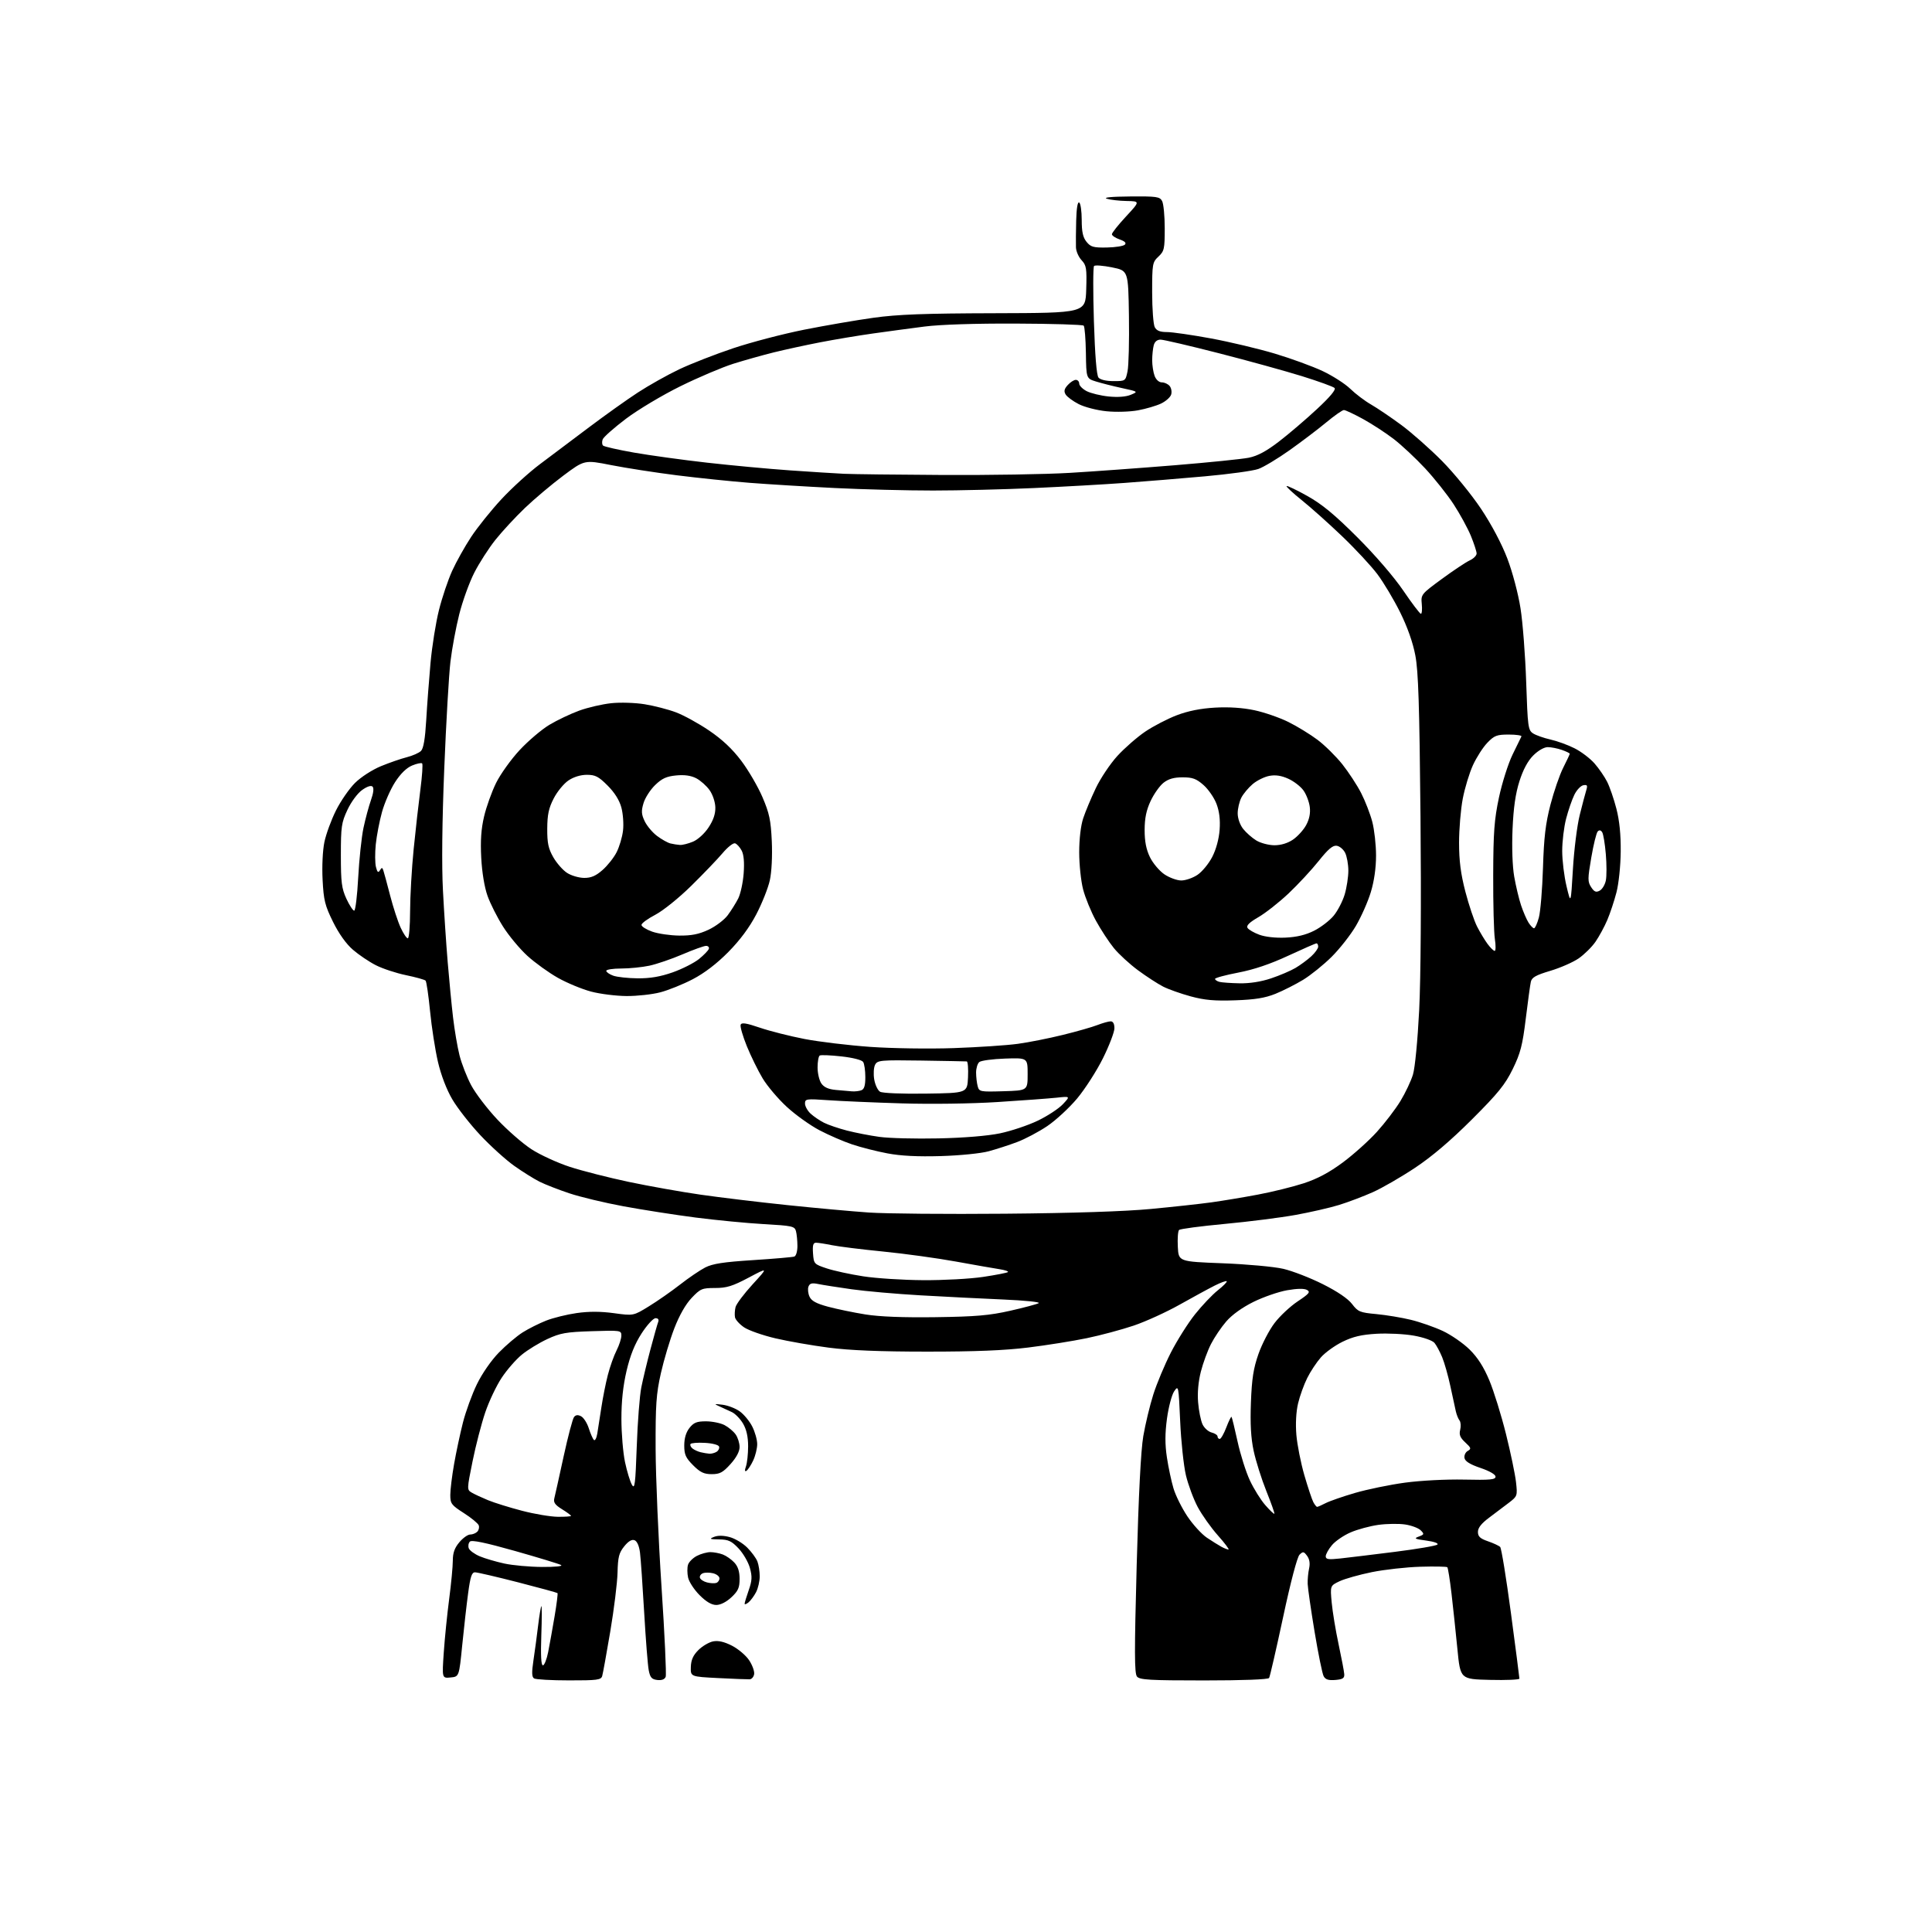 <?xml version="1.0" encoding="UTF-8" standalone="no"?>
<svg 
  version="1.1" 
  xmlns="http://www.w3.org/2000/svg" 
  xmlns:xlink="http://www.w3.org/1999/xlink" 
  xmlns:svg="http://www.w3.org/2000/svg"
  xmlns:rdf="http://www.w3.org/1999/02/22-rdf-syntax-ns#"
  xmlns:cc="http://creativecommons.org/ns#"
  xmlns:dc="http://purl.org/dc/elements/1.1/"
  viewBox="0 0 768 768"
  width="768"
  height="768"
>
<style>svg {background-color: white; }</style>"
<path stroke="none" fill="black" fill-rule="evenodd" d="M226.18,667.98C219.21,667.98 212.96,667.62 212.30,667.20C211.39,666.63 211.33,664.82 212.06,659.97C212.60,656.41 213.43,650.21 213.91,646.19C214.40,642.16 214.98,638.69 215.20,638.47C215.42,638.24 215.42,643.45 215.18,650.03C214.90,658.01 215.10,662.00 215.81,662.00C216.38,662.00 217.33,659.64 217.90,656.75C218.47,653.86 219.62,647.48 220.45,642.57C221.28,637.65 221.81,633.47 221.61,633.28C221.42,633.09 214.34,631.15 205.88,628.98C197.42,626.81 189.76,625.03 188.85,625.02C187.54,625.00 186.98,626.69 186.10,633.25C185.48,637.79 184.43,647.12 183.74,654.00C182.50,666.50 182.50,666.50 179.10,666.82C175.70,667.15 175.70,667.15 176.41,656.82C176.80,651.15 177.77,641.58 178.56,635.56C179.35,629.55 180.00,622.72 180.00,620.39C180.00,617.29 180.70,615.33 182.59,613.08C184.01,611.38 185.95,610.00 186.89,610.00C187.83,610.00 189.10,609.50 189.72,608.88C190.34,608.26 190.60,607.11 190.30,606.33C189.99,605.54 187.33,603.35 184.37,601.46C179.44,598.30 179.00,597.72 179.00,594.26C179.00,592.19 179.68,586.68 180.50,582.01C181.32,577.34 182.90,569.91 184.02,565.51C185.14,561.10 187.64,554.23 189.59,550.23C191.65,545.99 195.30,540.74 198.32,537.65C201.17,534.73 205.42,531.13 207.76,529.65C210.10,528.17 214.30,526.07 217.08,524.97C219.87,523.87 225.34,522.52 229.26,521.96C234.13,521.27 238.80,521.29 244.08,522.01C251.80,523.07 251.80,523.07 257.95,519.28C261.34,517.20 266.90,513.32 270.31,510.66C273.71,508.00 278.22,504.93 280.32,503.85C283.27,502.34 287.58,501.67 299.32,500.92C307.67,500.38 315.06,499.75 315.75,499.50C316.46,499.25 316.99,497.42 316.99,495.28C316.98,493.20 316.72,490.55 316.41,489.40C315.89,487.45 314.91,487.24 303.67,486.61C296.98,486.23 284.75,485.05 276.50,483.99C268.25,482.92 255.36,480.91 247.85,479.52C240.34,478.13 230.66,475.81 226.35,474.37C222.03,472.93 216.70,470.85 214.50,469.75C212.30,468.65 207.76,465.82 204.42,463.45C201.08,461.08 195.00,455.58 190.92,451.23C186.84,446.88 181.83,440.48 179.80,437.01C177.52,433.13 175.33,427.42 174.09,422.11C172.99,417.37 171.58,408.32 170.96,402.00C170.34,395.68 169.54,390.19 169.17,389.81C168.80,389.43 165.29,388.45 161.37,387.64C157.45,386.83 152.05,385.04 149.37,383.67C146.69,382.30 142.60,379.54 140.28,377.53C137.62,375.24 134.70,371.15 132.39,366.47C129.18,359.97 128.66,357.91 128.24,349.78C127.96,344.42 128.26,338.07 128.95,334.74C129.61,331.57 131.68,325.91 133.56,322.16C135.43,318.41 138.84,313.49 141.13,311.22C143.49,308.89 147.94,306.01 151.40,304.58C154.75,303.20 159.39,301.59 161.70,301.01C164.02,300.42 166.56,299.30 167.36,298.50C168.35,297.51 169.00,293.65 169.43,286.28C169.77,280.35 170.55,270.10 171.14,263.50C171.74,256.90 173.25,247.44 174.50,242.49C175.74,237.53 178.10,230.54 179.73,226.94C181.36,223.35 184.76,217.27 187.28,213.44C189.80,209.61 195.25,202.83 199.39,198.37C203.53,193.92 210.42,187.66 214.71,184.46C218.99,181.26 227.72,174.70 234.10,169.89C240.49,165.08 249.24,158.84 253.56,156.03C257.88,153.21 265.25,149.07 269.95,146.83C274.65,144.60 284.35,140.81 291.50,138.42C298.65,136.03 311.35,132.71 319.71,131.05C328.08,129.39 340.45,127.26 347.21,126.32C356.81,124.98 367.37,124.58 395.50,124.51C431.50,124.41 431.50,124.41 431.79,115.06C432.05,106.67 431.86,105.48 429.95,103.44C428.77,102.19 427.77,99.90 427.71,98.34C427.65,96.78 427.69,91.99 427.80,87.69C427.93,82.79 428.37,80.11 429.00,80.50C429.55,80.84 430.00,83.97 430.00,87.45C430.00,92.20 430.48,94.37 431.92,96.14C433.58,98.19 434.65,98.48 439.98,98.39C443.36,98.33 446.58,97.82 447.14,97.26C447.82,96.58 447.15,95.90 445.08,95.18C443.38,94.59 442.00,93.66 442.00,93.11C442.00,92.56 444.52,89.39 447.61,86.06C453.22,80.00 453.22,80.00 447.86,79.90C444.91,79.85 441.38,79.44 440.00,79.00C438.42,78.49 441.80,78.16 449.21,78.10C459.83,78.01 461.03,78.18 461.96,79.93C462.53,81.00 463.00,85.87 463.00,90.76C463.00,98.95 462.80,99.84 460.50,102.00C458.11,104.25 458.00,104.85 458.00,116.24C458.00,122.78 458.47,129.00 459.04,130.07C459.78,131.46 461.14,132.00 463.87,132.00C465.96,132.00 473.85,133.14 481.39,134.53C488.93,135.93 500.37,138.65 506.80,140.58C513.24,142.51 521.76,145.62 525.75,147.50C529.73,149.37 534.68,152.54 536.75,154.55C538.81,156.56 542.52,159.37 545.00,160.79C547.48,162.22 552.88,165.87 557.00,168.91C561.12,171.95 568.41,178.39 573.20,183.22C577.98,188.05 584.97,196.62 588.73,202.25C592.91,208.52 596.97,216.19 599.18,222.00C601.23,227.37 603.51,235.97 604.42,241.77C605.32,247.41 606.33,260.61 606.68,271.10C607.28,288.97 607.45,290.25 609.41,291.53C610.56,292.28 613.67,293.37 616.32,293.97C618.98,294.56 623.29,296.13 625.91,297.46C628.54,298.78 632.10,301.49 633.83,303.46C635.57,305.44 637.83,308.73 638.87,310.78C639.90,312.83 641.56,317.65 642.55,321.50C643.76,326.18 644.33,331.82 644.26,338.53C644.21,344.16 643.47,351.27 642.57,354.73C641.69,358.13 640.05,363.06 638.93,365.70C637.81,368.34 635.70,372.23 634.25,374.34C632.80,376.45 629.77,379.43 627.54,380.98C625.30,382.52 620.21,384.75 616.24,385.93C610.51,387.64 608.92,388.54 608.53,390.29C608.26,391.51 607.35,398.12 606.51,405.00C605.22,415.54 604.41,418.67 601.33,424.97C598.29,431.17 595.54,434.57 585.09,445.01C576.63,453.45 569.22,459.76 562.50,464.22C557.00,467.88 549.46,472.23 545.74,473.90C542.02,475.56 535.99,477.85 532.33,478.98C528.68,480.11 520.84,481.90 514.92,482.97C508.99,484.04 496.35,485.64 486.82,486.53C477.30,487.42 469.14,488.50 468.70,488.93C468.25,489.36 468.03,492.36 468.20,495.60C468.50,501.50 468.50,501.50 486.01,502.17C495.64,502.54 506.49,503.53 510.13,504.38C513.76,505.22 520.83,507.96 525.83,510.47C531.64,513.38 535.84,516.23 537.47,518.37C539.82,521.45 540.58,521.77 547.12,522.37C551.03,522.74 557.22,523.76 560.86,524.65C564.51,525.54 570.21,527.53 573.53,529.08C576.85,530.63 581.65,533.95 584.19,536.46C587.42,539.64 589.80,543.38 592.05,548.76C593.83,553.02 596.79,562.58 598.64,570.00C600.49,577.42 602.28,586.02 602.63,589.11C603.24,594.59 603.18,594.77 599.88,597.31C598.02,598.75 594.48,601.42 592.00,603.26C588.89,605.57 587.50,607.33 587.50,608.95C587.50,610.79 588.36,611.60 591.48,612.68C593.66,613.43 595.85,614.45 596.34,614.94C596.83,615.43 598.75,627.23 600.61,641.16C602.47,655.10 603.99,666.85 603.99,667.28C604.00,667.71 598.72,667.94 592.26,667.78C580.51,667.50 580.51,667.50 579.34,655.50C578.69,648.90 577.64,639.00 577.00,633.50C576.36,628.00 575.61,623.28 575.33,623.00C575.05,622.73 570.25,622.63 564.66,622.80C559.07,622.96 550.39,623.93 545.37,624.94C540.35,625.96 534.56,627.59 532.49,628.57C528.75,630.35 528.75,630.35 529.37,637.04C529.71,640.71 530.94,648.17 532.11,653.61C533.27,659.05 534.29,664.40 534.36,665.50C534.47,667.11 533.79,667.56 530.82,667.81C528.08,668.03 526.88,667.65 526.17,666.31C525.63,665.31 524.01,657.35 522.56,648.61C521.11,639.87 519.88,631.32 519.82,629.61C519.76,627.90 520.02,625.14 520.39,623.48C520.83,621.48 520.56,619.79 519.59,618.48C518.28,616.71 517.96,616.66 516.58,618.02C515.66,618.92 513.03,628.91 510.07,642.78C507.33,655.57 504.82,666.48 504.49,667.02C504.12,667.62 494.05,668.00 478.56,668.00C457.01,668.00 453.06,667.77 451.97,666.46C450.94,665.22 450.92,656.71 451.85,622.21C452.61,594.11 453.51,576.54 454.48,570.86C455.30,566.10 457.08,558.68 458.45,554.36C459.81,550.04 462.96,542.53 465.43,537.68C467.91,532.84 472.22,525.99 475.02,522.48C477.82,518.96 481.90,514.66 484.10,512.92C486.29,511.18 487.89,509.56 487.64,509.31C487.40,509.06 485.24,509.84 482.85,511.05C480.46,512.25 474.20,515.66 468.93,518.62C463.67,521.58 455.45,525.33 450.66,526.95C445.87,528.56 437.47,530.82 431.99,531.95C426.50,533.09 416.05,534.76 408.76,535.66C399.42,536.82 387.52,537.30 368.50,537.29C349.80,537.29 337.79,536.80 329.43,535.71C322.79,534.85 313.24,533.18 308.21,532.00C303.19,530.82 297.60,528.86 295.79,527.64C293.99,526.42 292.36,524.62 292.17,523.64C291.98,522.65 292.08,520.83 292.39,519.59C292.70,518.35 295.76,514.28 299.18,510.54C305.41,503.74 305.41,503.74 297.62,507.87C291.18,511.28 288.86,512.00 284.26,512.00C279.08,512.00 278.43,512.27 274.94,515.94C272.55,518.46 270.05,522.85 268.04,528.06C266.30,532.56 263.91,540.57 262.71,545.87C260.85,554.14 260.56,558.40 260.62,576.00C260.67,587.27 261.72,611.91 262.96,630.73C264.21,649.56 264.95,665.68 264.62,666.55C264.22,667.58 263.07,668.02 261.29,667.82C259.08,667.56 258.45,666.85 257.89,664.00C257.50,662.08 256.69,651.73 256.07,641.00C255.45,630.27 254.71,619.56 254.41,617.19C254.07,614.51 253.25,612.65 252.23,612.26C251.15,611.84 249.78,612.66 248.13,614.71C246.05,617.29 245.63,618.97 245.48,625.14C245.38,629.19 244.09,639.70 242.60,648.50C241.11,657.30 239.67,665.29 239.38,666.25C238.92,667.80 237.41,668.00 226.18,667.98zM298.00,667.55C297.18,667.59 291.55,667.37 285.50,667.06C274.50,666.50 274.50,666.50 274.62,662.65C274.71,659.84 275.53,658.01 277.62,655.92C279.21,654.34 281.85,652.79 283.50,652.47C285.55,652.08 287.92,652.63 290.99,654.20C293.46,655.47 296.52,658.06 297.78,659.96C299.05,661.86 299.95,664.33 299.79,665.45C299.63,666.57 298.82,667.51 298.00,667.55zM284.75,638.00C282.88,638.00 280.75,636.75 278.10,634.10C275.96,631.96 273.90,628.82 273.53,627.12C273.16,625.43 273.14,623.13 273.50,622.01C273.85,620.89 275.44,619.31 277.02,618.49C278.60,617.67 281.02,617.00 282.39,617.00C283.75,617.00 285.98,617.42 287.34,617.94C288.70,618.46 290.75,619.89 291.90,621.13C293.35,622.68 294.00,624.69 294.00,627.64C294.00,631.15 293.43,632.43 290.75,634.94C288.76,636.81 286.43,637.99 284.75,638.00zM297.57,636.95C296.70,637.66 296.00,637.91 296.00,637.51C296.00,637.10 296.73,634.68 297.63,632.13C298.96,628.32 299.05,626.76 298.10,623.29C297.46,620.98 295.44,617.49 293.60,615.54C290.80,612.57 289.56,611.99 285.88,611.94C282.10,611.88 281.82,611.74 283.86,610.93C285.38,610.32 287.59,610.35 290.06,611.02C292.17,611.58 295.31,613.46 297.03,615.19C298.76,616.92 300.59,619.41 301.09,620.73C301.59,622.05 302.00,624.70 302.00,626.61C302.00,628.53 301.35,631.35 300.57,632.87C299.78,634.40 298.43,636.23 297.57,636.95zM284.75,629.23C285.44,628.98 286.00,628.17 286.00,627.41C286.00,626.66 284.88,625.76 283.50,625.41C282.13,625.07 280.29,625.06 279.42,625.39C278.55,625.73 278.02,626.55 278.24,627.22C278.46,627.89 279.74,628.72 281.07,629.05C282.41,629.39 284.06,629.47 284.75,629.23zM215.50,622.89C220.78,622.92 223.88,622.60 223.00,622.11C222.18,621.65 213.93,619.14 204.67,616.52C192.91,613.20 187.52,612.08 186.79,612.81C186.21,613.39 186.01,614.59 186.35,615.48C186.69,616.36 188.66,617.79 190.72,618.66C192.78,619.52 197.17,620.81 200.48,621.53C203.79,622.25 210.55,622.86 215.50,622.89zM532.75,619.52C535.91,619.17 545.70,617.99 554.50,616.88C563.30,615.77 570.90,614.47 571.40,613.99C571.92,613.48 570.04,612.81 566.95,612.40C562.37,611.79 561.94,611.56 563.98,610.81C566.17,610.00 566.23,609.80 564.75,608.32C563.86,607.43 561.09,606.39 558.59,606.01C556.09,605.63 551.32,605.70 547.98,606.15C544.64,606.61 539.67,607.95 536.93,609.13C534.19,610.30 530.84,612.59 529.48,614.21C528.11,615.83 527.00,617.83 527.00,618.65C527.00,619.87 528.03,620.03 532.75,619.52zM488.33,615.97C488.79,615.99 486.91,613.48 484.16,610.39C481.41,607.31 477.79,602.20 476.10,599.04C474.42,595.88 472.31,590.19 471.41,586.40C470.52,582.60 469.49,572.98 469.14,565.00C468.51,550.80 468.46,550.55 466.75,553.07C465.79,554.48 464.51,559.36 463.89,563.90C463.09,569.87 463.08,574.16 463.86,579.33C464.45,583.27 465.63,588.82 466.48,591.65C467.32,594.48 469.81,599.48 471.99,602.75C474.18,606.03 477.66,609.84 479.73,611.24C481.81,612.63 484.40,614.25 485.50,614.85C486.60,615.45 487.87,615.95 488.33,615.97zM221.75,602.95C224.64,602.98 227.00,602.81 227.00,602.58C227.00,602.35 225.38,601.16 223.41,599.94C220.64,598.23 219.94,597.24 220.35,595.61C220.65,594.45 222.30,586.98 224.04,579.00C225.77,571.02 227.64,563.95 228.20,563.27C228.90,562.42 229.77,562.34 231.02,563.01C232.02,563.55 233.38,565.68 234.04,567.74C234.70,569.81 235.61,571.90 236.05,572.38C236.50,572.86 237.12,571.74 237.43,569.88C237.75,568.02 238.48,563.35 239.05,559.50C239.63,555.65 240.78,549.83 241.63,546.56C242.47,543.29 244.02,538.92 245.08,536.85C246.13,534.78 247.00,532.11 247.00,530.93C247.00,528.84 246.72,528.80 235.25,529.17C225.00,529.50 222.74,529.90 217.57,532.30C214.31,533.82 209.75,536.60 207.44,538.50C205.12,540.39 201.52,544.52 199.43,547.68C197.33,550.83 194.39,557.03 192.89,561.46C191.39,565.88 189.12,574.60 187.86,580.84C185.58,592.08 185.58,592.19 187.53,593.34C188.61,593.98 191.53,595.33 194.00,596.35C196.47,597.37 202.55,599.26 207.50,600.55C212.45,601.85 218.86,602.92 221.75,602.95zM506.58,601.75C506.75,601.58 505.32,597.52 503.39,592.72C501.47,587.93 499.20,580.74 498.35,576.75C497.25,571.60 496.94,566.03 497.26,557.50C497.62,548.02 498.25,543.97 500.26,538.23C501.66,534.24 504.54,528.69 506.66,525.92C508.77,523.14 512.92,519.26 515.88,517.30C520.43,514.27 520.99,513.58 519.55,512.77C518.45,512.15 515.64,512.20 511.67,512.89C508.28,513.48 502.26,515.56 498.30,517.51C493.82,519.72 489.74,522.65 487.47,525.28C485.46,527.60 482.73,531.64 481.39,534.27C480.05,536.89 478.23,541.83 477.36,545.25C476.35,549.20 475.95,553.67 476.27,557.49C476.54,560.79 477.33,564.70 478.01,566.17C478.69,567.64 480.32,569.11 481.63,569.44C482.93,569.77 484.00,570.48 484.00,571.02C484.00,571.56 484.39,572.00 484.86,572.00C485.34,572.00 486.51,569.95 487.47,567.44C488.43,564.93 489.36,563.03 489.55,563.22C489.73,563.40 490.81,567.79 491.94,572.98C493.07,578.16 495.28,585.14 496.85,588.50C498.42,591.85 501.18,596.28 502.99,598.33C504.79,600.39 506.41,601.93 506.58,601.75zM523.58,599.00C523.87,599.00 525.38,598.34 526.96,597.52C528.53,596.71 533.79,594.88 538.66,593.46C543.52,592.04 552.45,590.20 558.50,589.38C564.81,588.53 574.83,588.01 582.00,588.16C592.35,588.39 594.50,588.19 594.50,587.00C594.50,586.13 592.12,584.75 588.51,583.53C584.37,582.13 582.41,580.91 582.16,579.60C581.96,578.55 582.54,577.28 583.45,576.77C584.93,575.94 584.82,575.56 582.46,573.38C580.41,571.47 579.95,570.33 580.45,568.36C580.80,566.96 580.68,565.29 580.18,564.65C579.68,564.02 579.02,562.38 578.71,561.00C578.40,559.62 577.42,555.12 576.54,551.00C575.66,546.88 574.19,541.70 573.28,539.50C572.37,537.30 571.00,534.75 570.23,533.83C569.43,532.87 565.91,531.63 562.05,530.94C558.32,530.27 551.66,529.94 547.25,530.19C541.22,530.54 537.85,531.33 533.68,533.37C530.63,534.86 526.76,537.65 525.07,539.58C523.38,541.50 520.93,545.19 519.64,547.79C518.34,550.38 516.70,554.93 516.00,557.89C515.21,561.24 514.96,566.00 515.33,570.42C515.67,574.35 517.09,581.54 518.50,586.41C519.91,591.27 521.52,596.09 522.07,597.13C522.62,598.16 523.30,599.00 523.58,599.00zM253.12,575.00C253.45,565.38 254.27,554.80 254.93,551.50C255.59,548.20 257.24,541.34 258.60,536.25C259.95,531.16 261.32,526.33 261.64,525.50C262.00,524.54 261.62,524.00 260.59,524.00C259.69,524.00 257.20,526.72 255.05,530.04C252.32,534.27 250.53,538.73 249.07,544.91C247.67,550.91 247.01,557.08 247.02,564.12C247.03,569.83 247.67,577.51 248.45,581.20C249.23,584.88 250.46,588.93 251.19,590.20C252.32,592.19 252.58,590.14 253.12,575.00zM282.92,586.00C279.84,586.00 278.35,585.29 275.53,582.47C272.58,579.51 272.00,578.23 272.00,574.60C272.00,571.73 272.70,569.38 274.07,567.63C275.76,565.49 276.98,565.00 280.62,565.00C283.08,565.00 286.40,565.67 287.99,566.49C289.58,567.32 291.58,568.99 292.44,570.22C293.30,571.44 294.00,573.69 294.00,575.22C294.00,577.00 292.71,579.42 290.38,582.00C287.36,585.35 286.14,586.00 282.92,586.00zM296.72,584.67C296.03,585.10 295.97,584.51 296.53,582.91C297.00,581.58 297.38,577.99 297.39,574.92C297.39,571.16 296.74,568.24 295.39,565.93C294.30,564.06 292.30,561.99 290.95,561.34C289.60,560.70 287.38,559.67 286.00,559.06C283.72,558.05 283.83,557.99 287.26,558.41C289.33,558.67 292.37,559.84 294.03,561.02C295.69,562.20 297.94,564.91 299.02,567.04C300.11,569.18 301.00,572.33 301.00,574.06C301.00,575.79 300.27,578.74 299.38,580.62C298.49,582.49 297.29,584.32 296.72,584.67zM282.00,577.87C282.82,577.92 284.12,577.58 284.87,577.10C285.63,576.62 286.06,575.69 285.84,575.03C285.62,574.36 283.15,573.71 280.20,573.56C277.31,573.40 274.74,573.61 274.49,574.02C274.23,574.44 274.58,575.23 275.26,575.78C275.94,576.33 277.40,577.01 278.50,577.28C279.60,577.55 281.18,577.81 282.00,577.87zM372.00,523.60C387.94,523.38 393.32,522.91 401.50,521.06C407.00,519.82 412.13,518.45 412.91,518.02C413.68,517.59 407.38,516.94 398.91,516.58C390.43,516.22 375.62,515.47 366.00,514.92C356.38,514.37 344.00,513.28 338.50,512.50C333.00,511.72 327.04,510.79 325.27,510.42C322.75,509.90 321.89,510.13 321.38,511.44C321.03,512.37 321.21,514.16 321.79,515.43C322.56,517.13 324.48,518.18 329.17,519.44C332.65,520.37 339.32,521.76 344.00,522.51C349.64,523.41 359.06,523.78 372.00,523.60zM367.00,508.89C374.98,508.94 385.70,508.36 390.82,507.59C395.95,506.82 400.39,505.95 400.68,505.66C400.97,505.37 399.47,504.86 397.35,504.53C395.23,504.21 387.43,502.84 380.00,501.49C372.57,500.14 359.52,498.34 351.00,497.50C342.48,496.66 333.34,495.52 330.70,494.98C328.06,494.44 325.22,494.00 324.39,494.00C323.24,494.00 322.96,494.99 323.19,498.25C323.49,502.40 323.62,502.54 328.65,504.21C331.49,505.15 338.01,506.57 343.15,507.36C348.29,508.16 359.02,508.84 367.00,508.89zM399.50,482.47C426.53,482.24 447.20,481.56 457.50,480.58C466.30,479.75 477.10,478.57 481.50,477.96C485.90,477.35 494.23,475.97 500.00,474.88C505.77,473.80 514.01,471.76 518.29,470.36C523.72,468.58 528.43,466.07 533.79,462.09C538.03,458.95 544.12,453.48 547.33,449.94C550.53,446.40 554.75,440.88 556.70,437.67C558.65,434.46 560.89,429.73 561.67,427.17C562.49,424.46 563.53,413.68 564.15,401.50C564.78,388.90 564.99,358.10 564.67,324.50C564.25,280.22 563.82,266.83 562.61,260.50C561.64,255.38 559.46,249.21 556.56,243.37C554.07,238.35 550.01,231.55 547.53,228.25C545.06,224.96 538.73,218.15 533.47,213.13C528.21,208.10 521.01,201.66 517.46,198.82C513.92,195.98 511.21,193.46 511.44,193.22C511.68,192.99 515.38,194.75 519.67,197.15C525.49,200.40 530.49,204.53 539.48,213.50C546.60,220.60 554.08,229.27 557.81,234.75C561.27,239.84 564.43,244.00 564.83,244.00C565.23,244.00 565.39,242.26 565.18,240.13C564.82,236.32 564.93,236.18 573.16,230.14C577.75,226.77 582.74,223.45 584.25,222.76C585.76,222.07 586.99,220.83 586.98,220.01C586.96,219.18 585.93,216.03 584.69,213.00C583.44,209.97 580.37,204.35 577.87,200.50C575.36,196.65 570.25,190.22 566.52,186.20C562.78,182.19 557.17,176.94 554.04,174.53C550.92,172.13 545.43,168.55 541.85,166.58C538.26,164.61 534.83,163.00 534.22,163.00C533.61,163.00 530.49,165.18 527.29,167.84C524.09,170.50 517.54,175.47 512.75,178.88C507.95,182.29 502.30,185.69 500.19,186.43C498.08,187.18 488.51,188.49 478.93,189.35C469.34,190.21 454.98,191.39 447.00,191.97C439.02,192.56 422.82,193.47 411.00,194.01C399.18,194.55 381.13,194.99 370.90,194.99C360.66,195.00 343.11,194.55 331.90,194.00C320.68,193.44 305.43,192.51 298.00,191.93C290.57,191.35 277.52,190.00 269.00,188.93C260.48,187.85 248.74,186.03 242.92,184.88C232.34,182.79 232.34,182.79 223.92,189.08C219.29,192.55 212.42,198.33 208.65,201.94C204.88,205.55 199.61,211.24 196.94,214.59C194.27,217.94 190.48,223.84 188.52,227.69C186.56,231.54 183.89,238.92 182.58,244.10C181.27,249.27 179.68,257.77 179.06,263.00C178.44,268.23 177.33,287.35 176.60,305.50C175.74,326.77 175.55,344.01 176.08,354.00C176.52,362.52 177.37,375.35 177.97,382.50C178.56,389.65 179.52,399.55 180.10,404.50C180.68,409.45 181.83,416.20 182.66,419.50C183.49,422.80 185.58,428.16 187.30,431.40C189.03,434.65 193.71,440.78 197.70,445.02C201.70,449.27 207.79,454.58 211.23,456.82C214.68,459.07 221.55,462.22 226.50,463.84C231.45,465.45 242.03,468.15 250.00,469.83C257.98,471.51 270.80,473.79 278.50,474.90C286.20,476.01 301.68,477.87 312.91,479.04C324.13,480.21 338.76,481.54 345.41,482.00C352.06,482.46 376.40,482.68 399.50,482.47zM374.00,459.56C364.77,459.83 358.04,459.49 352.74,458.48C348.47,457.68 342.17,456.07 338.74,454.92C335.31,453.77 329.47,451.24 325.77,449.30C322.07,447.36 316.22,443.18 312.77,440.00C309.32,436.83 305.00,431.73 303.17,428.68C301.33,425.63 298.51,419.87 296.88,415.88C295.26,411.89 294.15,408.05 294.42,407.35C294.79,406.39 296.63,406.67 302.11,408.54C306.08,409.89 314.05,411.90 319.83,413.02C325.60,414.13 337.34,415.54 345.92,416.15C354.62,416.76 369.27,416.98 379.10,416.64C388.77,416.30 400.25,415.54 404.60,414.94C408.94,414.35 417.00,412.75 422.50,411.39C428.00,410.04 434.20,408.27 436.27,407.46C438.34,406.66 440.71,406.00 441.52,406.00C442.47,406.00 443.00,406.99 443.00,408.74C443.00,410.25 440.95,415.61 438.46,420.64C435.96,425.68 431.33,432.88 428.19,436.65C425.04,440.42 419.67,445.37 416.27,447.66C412.86,449.95 407.48,452.80 404.30,453.99C401.13,455.18 396.05,456.83 393.01,457.65C389.90,458.50 381.63,459.33 374.00,459.56zM373.00,452.53C383.15,452.32 392.58,451.54 397.50,450.52C401.90,449.60 408.65,447.35 412.50,445.50C416.35,443.66 420.85,440.71 422.50,438.95C425.50,435.75 425.50,435.75 420.00,436.35C416.98,436.67 406.40,437.45 396.50,438.08C386.18,438.74 369.97,438.96 358.50,438.61C347.50,438.28 334.34,437.71 329.25,437.35C320.49,436.74 320.00,436.81 320.00,438.68C320.00,439.76 321.01,441.58 322.25,442.71C323.49,443.84 325.87,445.46 327.54,446.30C329.22,447.15 333.31,448.54 336.64,449.41C339.97,450.27 345.80,451.41 349.60,451.93C353.39,452.46 363.93,452.73 373.00,452.53zM368.00,434.73C384.50,434.50 384.50,434.50 384.80,428.25C384.96,424.81 384.74,421.97 384.30,421.93C383.86,421.89 375.71,421.74 366.20,421.59C350.04,421.35 348.82,421.46 347.87,423.24C347.31,424.29 347.15,426.91 347.51,429.07C347.88,431.23 348.92,433.44 349.84,433.98C350.79,434.55 358.53,434.87 368.00,434.73zM338.67,433.83C339.86,433.92 341.55,433.73 342.42,433.39C343.55,432.96 344.00,431.46 343.98,428.14C343.98,425.59 343.59,422.89 343.12,422.15C342.61,421.36 339.07,420.45 334.48,419.94C330.21,419.46 326.32,419.30 325.85,419.59C325.38,419.88 325.00,422.02 325.00,424.34C325.00,426.66 325.68,429.53 326.52,430.72C327.56,432.21 329.35,433.01 332.27,433.27C334.60,433.48 337.48,433.73 338.67,433.83zM398.88,433.78C408.50,433.50 408.50,433.50 408.50,427.00C408.50,420.50 408.50,420.50 399.54,420.80C394.61,420.97 389.99,421.59 389.29,422.18C388.58,422.76 388.01,424.65 388.01,426.37C388.02,428.09 388.30,430.53 388.64,431.78C389.23,433.99 389.59,434.06 398.88,433.78zM491.00,397.64C482.86,397.93 478.89,397.58 473.35,396.08C469.41,395.01 464.46,393.26 462.35,392.18C460.23,391.09 455.77,388.20 452.42,385.73C449.08,383.27 444.74,379.29 442.78,376.88C440.81,374.47 437.61,369.57 435.65,366.00C433.70,362.43 431.40,356.82 430.55,353.54C429.70,350.26 429.00,343.64 429.00,338.82C429.00,333.50 429.62,328.20 430.59,325.28C431.46,322.65 433.71,317.27 435.59,313.33C437.46,309.39 441.32,303.62 444.17,300.50C447.02,297.39 451.98,293.05 455.20,290.86C458.42,288.68 464.08,285.74 467.77,284.33C472.32,282.60 477.25,281.62 483.00,281.29C488.56,280.98 493.98,281.34 498.66,282.33C502.60,283.17 508.67,285.27 512.16,287.00C515.65,288.73 520.87,291.93 523.78,294.12C526.68,296.31 531.09,300.67 533.59,303.80C536.08,306.94 539.45,312.08 541.07,315.24C542.69,318.40 544.69,323.56 545.51,326.70C546.33,329.85 547.00,335.88 547.00,340.10C547.00,345.02 546.25,350.26 544.92,354.64C543.78,358.42 541.11,364.44 539.00,368.04C536.89,371.64 532.53,377.19 529.33,380.37C526.12,383.55 521.02,387.66 518.00,389.50C514.98,391.33 510.02,393.84 507.00,395.06C502.87,396.72 498.89,397.37 491.00,397.64zM249.04,395.94C244.89,395.91 238.57,395.12 235.00,394.18C231.43,393.24 225.49,390.79 221.82,388.73C218.15,386.67 212.66,382.71 209.63,379.95C206.60,377.18 202.25,371.95 199.96,368.32C197.67,364.70 194.90,359.21 193.80,356.12C192.58,352.70 191.60,346.78 191.30,341.00C190.94,334.20 191.26,329.53 192.43,324.56C193.32,320.75 195.47,314.76 197.19,311.26C198.92,307.75 203.13,301.87 206.55,298.19C209.97,294.51 215.30,289.98 218.40,288.12C221.49,286.27 226.83,283.73 230.26,282.48C233.70,281.23 239.43,279.91 243.00,279.53C246.62,279.15 252.51,279.34 256.27,279.95C260.00,280.55 265.58,281.99 268.67,283.15C271.76,284.30 277.71,287.57 281.89,290.41C287.11,293.95 291.13,297.73 294.67,302.43C297.52,306.21 301.31,312.72 303.10,316.90C305.84,323.30 306.42,326.06 306.80,334.41C307.06,340.27 306.75,346.61 306.02,349.91C305.35,352.99 302.93,359.07 300.65,363.44C297.89,368.72 294.16,373.74 289.50,378.46C284.94,383.08 280.03,386.83 275.41,389.24C271.51,391.28 265.68,393.63 262.45,394.47C259.22,395.31 253.19,395.97 249.04,395.94zM492.78,390.88C496.77,390.96 501.33,390.24 505.28,388.91C508.70,387.77 513.08,385.90 515.00,384.76C516.92,383.62 519.74,381.54 521.25,380.15C522.76,378.76 524.00,377.04 524.00,376.31C524.00,375.59 523.70,375.00 523.33,375.00C522.96,375.00 517.90,377.22 512.07,379.92C504.96,383.23 498.44,385.43 492.24,386.62C487.16,387.59 483.00,388.72 483.00,389.12C483.00,389.52 483.79,390.06 484.75,390.31C485.71,390.56 489.33,390.82 492.78,390.88zM253.50,388.90C258.48,388.94 262.49,388.25 267.42,386.52C271.23,385.17 275.92,382.79 277.86,381.23C279.79,379.66 281.55,377.85 281.77,377.19C281.99,376.54 281.49,376.00 280.67,376.00C279.85,376.00 275.63,377.52 271.30,379.37C266.97,381.23 261.05,383.25 258.16,383.87C255.27,384.49 250.22,385.00 246.95,385.00C243.68,385.00 241.00,385.41 241.00,385.92C241.00,386.42 242.24,387.29 243.75,387.84C245.26,388.39 249.65,388.87 253.50,388.90zM594.17,378.00C594.60,378.00 594.63,375.86 594.23,373.25C593.83,370.64 593.53,359.27 593.57,348.00C593.62,330.77 593.99,325.83 595.86,317.00C597.09,311.23 599.52,303.57 601.25,300.00C602.99,296.43 604.58,293.16 604.79,292.75C605.00,292.34 602.74,292.00 599.78,292.00C595.01,292.00 594.03,292.37 591.25,295.25C589.52,297.04 586.95,301.05 585.52,304.16C584.10,307.27 582.28,313.27 581.47,317.49C580.66,321.72 580.00,329.59 580.00,334.98C580.00,342.22 580.66,347.31 582.51,354.46C583.90,359.78 585.98,366.00 587.15,368.29C588.31,370.57 590.19,373.69 591.32,375.22C592.45,376.75 593.73,378.00 594.17,378.00zM162.11,373.00C162.60,373.00 163.01,368.16 163.02,362.25C163.03,356.34 163.67,345.20 164.44,337.50C165.21,329.80 166.42,319.13 167.12,313.78C167.82,308.44 168.13,303.80 167.81,303.47C167.48,303.15 165.68,303.53 163.80,304.31C161.58,305.24 159.20,307.57 157.03,310.95C155.19,313.82 152.86,319.14 151.85,322.79C150.84,326.43 149.73,332.20 149.38,335.62C149.03,339.04 149.06,343.08 149.44,344.61C149.97,346.74 150.35,347.06 151.01,345.98C151.77,344.76 151.96,344.77 152.39,346.03C152.67,346.84 153.88,351.32 155.09,356.00C156.30,360.68 158.18,366.41 159.26,368.75C160.34,371.09 161.62,373.00 162.11,373.00zM511.00,372.72C515.45,372.52 519.03,371.66 522.37,369.98C525.06,368.63 528.56,365.94 530.15,364.01C531.75,362.08 533.72,358.28 534.53,355.57C535.34,352.86 535.99,348.58 535.99,346.07C535.98,343.56 535.40,340.38 534.71,339.00C534.02,337.62 532.51,336.36 531.35,336.20C529.80,335.97 527.94,337.55 524.17,342.29C521.37,345.80 515.99,351.59 512.22,355.16C508.44,358.72 503.05,362.96 500.23,364.59C496.66,366.65 495.35,367.94 495.90,368.84C496.34,369.55 498.45,370.78 500.60,371.57C502.94,372.44 507.09,372.90 511.00,372.72zM270.00,371.91C274.86,371.96 277.79,371.38 281.62,369.60C284.43,368.29 287.87,365.70 289.25,363.86C290.63,362.01 292.52,359.00 293.45,357.17C294.37,355.35 295.35,350.85 295.62,347.17C295.94,342.73 295.67,339.69 294.80,338.08C294.09,336.75 292.91,335.46 292.20,335.23C291.48,334.99 289.24,336.76 287.23,339.15C285.21,341.54 279.61,347.38 274.78,352.13C269.87,356.96 263.58,362.02 260.50,363.63C257.48,365.21 255.00,367.02 255.00,367.67C255.00,368.31 256.91,369.51 259.25,370.34C261.59,371.17 266.43,371.87 270.00,371.91zM609.80,369.00C610.22,369.00 611.08,367.09 611.72,364.75C612.36,362.41 613.09,353.52 613.36,345.00C613.73,332.88 614.38,327.41 616.32,319.91C617.69,314.64 619.97,308.01 621.40,305.19C622.83,302.37 624.00,299.87 624.00,299.63C624.00,299.39 622.58,298.70 620.85,298.10C619.12,297.49 616.60,297.00 615.25,297.00C613.81,297.00 611.44,298.36 609.50,300.30C607.32,302.48 605.46,305.95 604.00,310.55C602.44,315.45 601.63,321.07 601.26,329.60C600.95,336.87 601.21,344.39 601.92,348.45C602.57,352.17 603.79,357.30 604.64,359.86C605.49,362.41 606.83,365.51 607.61,366.75C608.40,367.99 609.39,369.00 609.80,369.00zM140.79,362.00C141.29,362.00 142.01,356.08 142.39,348.85C142.78,341.62 143.72,332.74 144.49,329.10C145.26,325.47 146.60,320.51 147.46,318.07C148.45,315.30 148.69,313.29 148.10,312.70C147.51,312.11 145.95,312.61 143.95,314.04C142.13,315.33 139.61,318.73 138.12,321.91C135.73,327.01 135.50,328.60 135.50,340.00C135.50,350.76 135.81,353.16 137.69,357.25C138.90,359.86 140.30,362.00 140.79,362.00zM625.26,345.50C625.71,337.80 626.93,328.12 627.96,324.00C628.98,319.88 630.16,315.44 630.56,314.15C631.16,312.20 630.97,311.86 629.39,312.15C628.35,312.34 626.73,314.07 625.80,316.00C624.86,317.93 623.40,322.18 622.55,325.46C621.70,328.74 621.00,334.50 621.00,338.26C621.00,342.03 621.77,348.34 622.72,352.30C624.43,359.50 624.43,359.50 625.26,345.50zM635.90,354.05C636.91,353.51 638.01,351.69 638.35,349.99C638.69,348.30 638.69,343.60 638.34,339.54C638.00,335.48 637.35,331.57 636.90,330.84C636.36,329.97 635.75,329.86 635.12,330.51C634.59,331.05 633.44,335.73 632.56,340.89C631.10,349.40 631.10,350.50 632.51,352.66C633.74,354.54 634.45,354.83 635.90,354.05zM469.58,350.00C471.30,350.00 474.21,348.99 476.04,347.75C477.88,346.51 480.51,343.31 481.89,340.63C483.43,337.64 484.55,333.49 484.82,329.85C485.11,325.81 484.71,322.53 483.56,319.51C482.63,317.08 480.31,313.72 478.40,312.05C475.56,309.55 474.06,309.00 470.10,309.00C466.66,309.00 464.48,309.62 462.51,311.17C460.99,312.37 458.69,315.63 457.38,318.42C455.67,322.09 455.02,325.28 455.01,329.93C455.00,334.45 455.63,337.67 457.11,340.72C458.27,343.11 460.85,346.18 462.84,347.54C464.83,348.89 467.87,350.00 469.58,350.00zM232.22,348.98C234.97,349.00 236.86,348.19 239.52,345.84C241.50,344.11 244.02,340.93 245.11,338.78C246.21,336.62 247.36,332.76 247.66,330.18C247.97,327.61 247.67,323.48 247.01,321.02C246.22,318.08 244.32,315.06 241.53,312.27C237.94,308.67 236.64,308.00 233.28,308.00C230.80,308.00 228.03,308.85 225.96,310.25C224.12,311.49 221.48,314.70 220.10,317.40C218.12,321.24 217.57,323.82 217.54,329.40C217.51,335.15 217.97,337.31 219.95,340.78C221.30,343.13 223.77,345.94 225.45,347.01C227.13,348.09 230.17,348.97 232.22,348.98zM270.28,335.88C271.26,335.95 273.59,335.36 275.47,334.58C277.42,333.76 280.06,331.36 281.66,328.93C283.57,326.05 284.43,323.51 284.36,320.94C284.30,318.79 283.31,315.84 282.05,314.07C280.84,312.37 278.45,310.25 276.76,309.37C274.66,308.29 272.09,307.93 268.78,308.25C264.94,308.62 263.14,309.44 260.42,312.08C258.51,313.93 256.43,317.16 255.81,319.26C254.87,322.39 254.95,323.67 256.27,326.44C257.15,328.29 259.36,330.93 261.19,332.30C263.01,333.67 265.40,335.01 266.50,335.28C267.60,335.55 269.30,335.82 270.28,335.88zM506.60,336.00C509.22,336.00 511.90,335.18 514.00,333.75C515.81,332.51 518.16,329.93 519.21,328.00C520.48,325.66 520.97,323.27 520.66,320.80C520.41,318.76 519.28,315.80 518.16,314.23C517.04,312.65 514.32,310.55 512.12,309.56C509.36,308.31 507.04,307.96 504.59,308.42C502.65,308.78 499.68,310.24 497.99,311.66C496.31,313.08 494.27,315.51 493.46,317.07C492.66,318.63 492.00,321.44 492.00,323.32C492.00,325.30 492.90,327.88 494.16,329.48C495.35,330.99 497.71,333.07 499.41,334.11C501.11,335.14 504.35,335.99 506.60,336.00zM374.79,188.81C393.10,188.91 415.82,188.54 425.29,187.97C434.75,187.41 453.52,186.04 467.00,184.94C480.48,183.84 493.72,182.49 496.42,181.95C499.92,181.24 503.40,179.37 508.42,175.51C512.32,172.52 519.10,166.72 523.50,162.63C528.75,157.75 531.16,154.86 530.50,154.22C529.95,153.69 524.15,151.59 517.61,149.55C511.07,147.52 496.22,143.41 484.61,140.44C473.00,137.46 462.54,135.02 461.37,135.01C459.99,135.00 459.02,135.80 458.63,137.25C458.30,138.49 458.02,141.16 458.01,143.18C458.01,145.21 458.44,148.02 458.98,149.43C459.55,150.95 460.73,152.00 461.85,152.00C462.90,152.00 464.30,152.65 464.96,153.45C465.62,154.25 465.89,155.78 465.55,156.86C465.21,157.93 463.39,159.54 461.51,160.43C459.63,161.32 455.51,162.53 452.37,163.11C449.16,163.70 443.64,163.87 439.83,163.48C436.08,163.11 431.13,161.83 428.82,160.65C426.51,159.47 424.17,157.74 423.61,156.81C422.84,155.54 423.05,154.60 424.45,153.06C425.47,151.93 426.92,151.00 427.65,151.00C428.39,151.00 429.00,151.66 429.00,152.47C429.00,153.29 430.34,154.64 431.97,155.49C433.61,156.33 437.55,157.29 440.72,157.61C444.38,157.98 447.60,157.73 449.50,156.94C452.50,155.68 452.50,155.68 446.00,154.27C442.43,153.49 437.77,152.31 435.66,151.65C431.81,150.44 431.81,150.44 431.66,140.30C431.57,134.73 431.18,129.84 430.78,129.45C430.39,129.05 418.24,128.68 403.78,128.63C387.58,128.56 373.66,129.02 367.50,129.81C362.00,130.51 352.77,131.76 347.00,132.57C341.23,133.38 331.77,134.96 326.00,136.08C320.23,137.20 311.90,139.01 307.50,140.10C303.10,141.20 295.90,143.22 291.50,144.60C287.10,145.99 277.65,150.00 270.50,153.52C263.33,157.05 253.63,162.85 248.86,166.44C244.11,170.03 239.94,173.72 239.58,174.65C239.23,175.58 239.29,176.69 239.72,177.12C240.15,177.54 245.68,178.80 252.00,179.91C258.32,181.02 271.38,182.82 281.00,183.91C290.62,185.00 305.48,186.38 314.00,186.98C322.52,187.57 332.20,188.19 335.50,188.34C338.80,188.50 356.48,188.71 374.79,188.81zM442.62,151.50C447.38,151.50 447.40,151.48 448.22,147.57C448.67,145.41 448.92,135.53 448.77,125.61C448.50,107.59 448.50,107.59 442.06,106.29C438.52,105.57 435.29,105.32 434.90,105.74C434.50,106.16 434.48,115.99 434.84,127.60C435.27,141.27 435.91,149.19 436.67,150.10C437.37,150.94 439.73,151.50 442.62,151.50z" />

</svg>